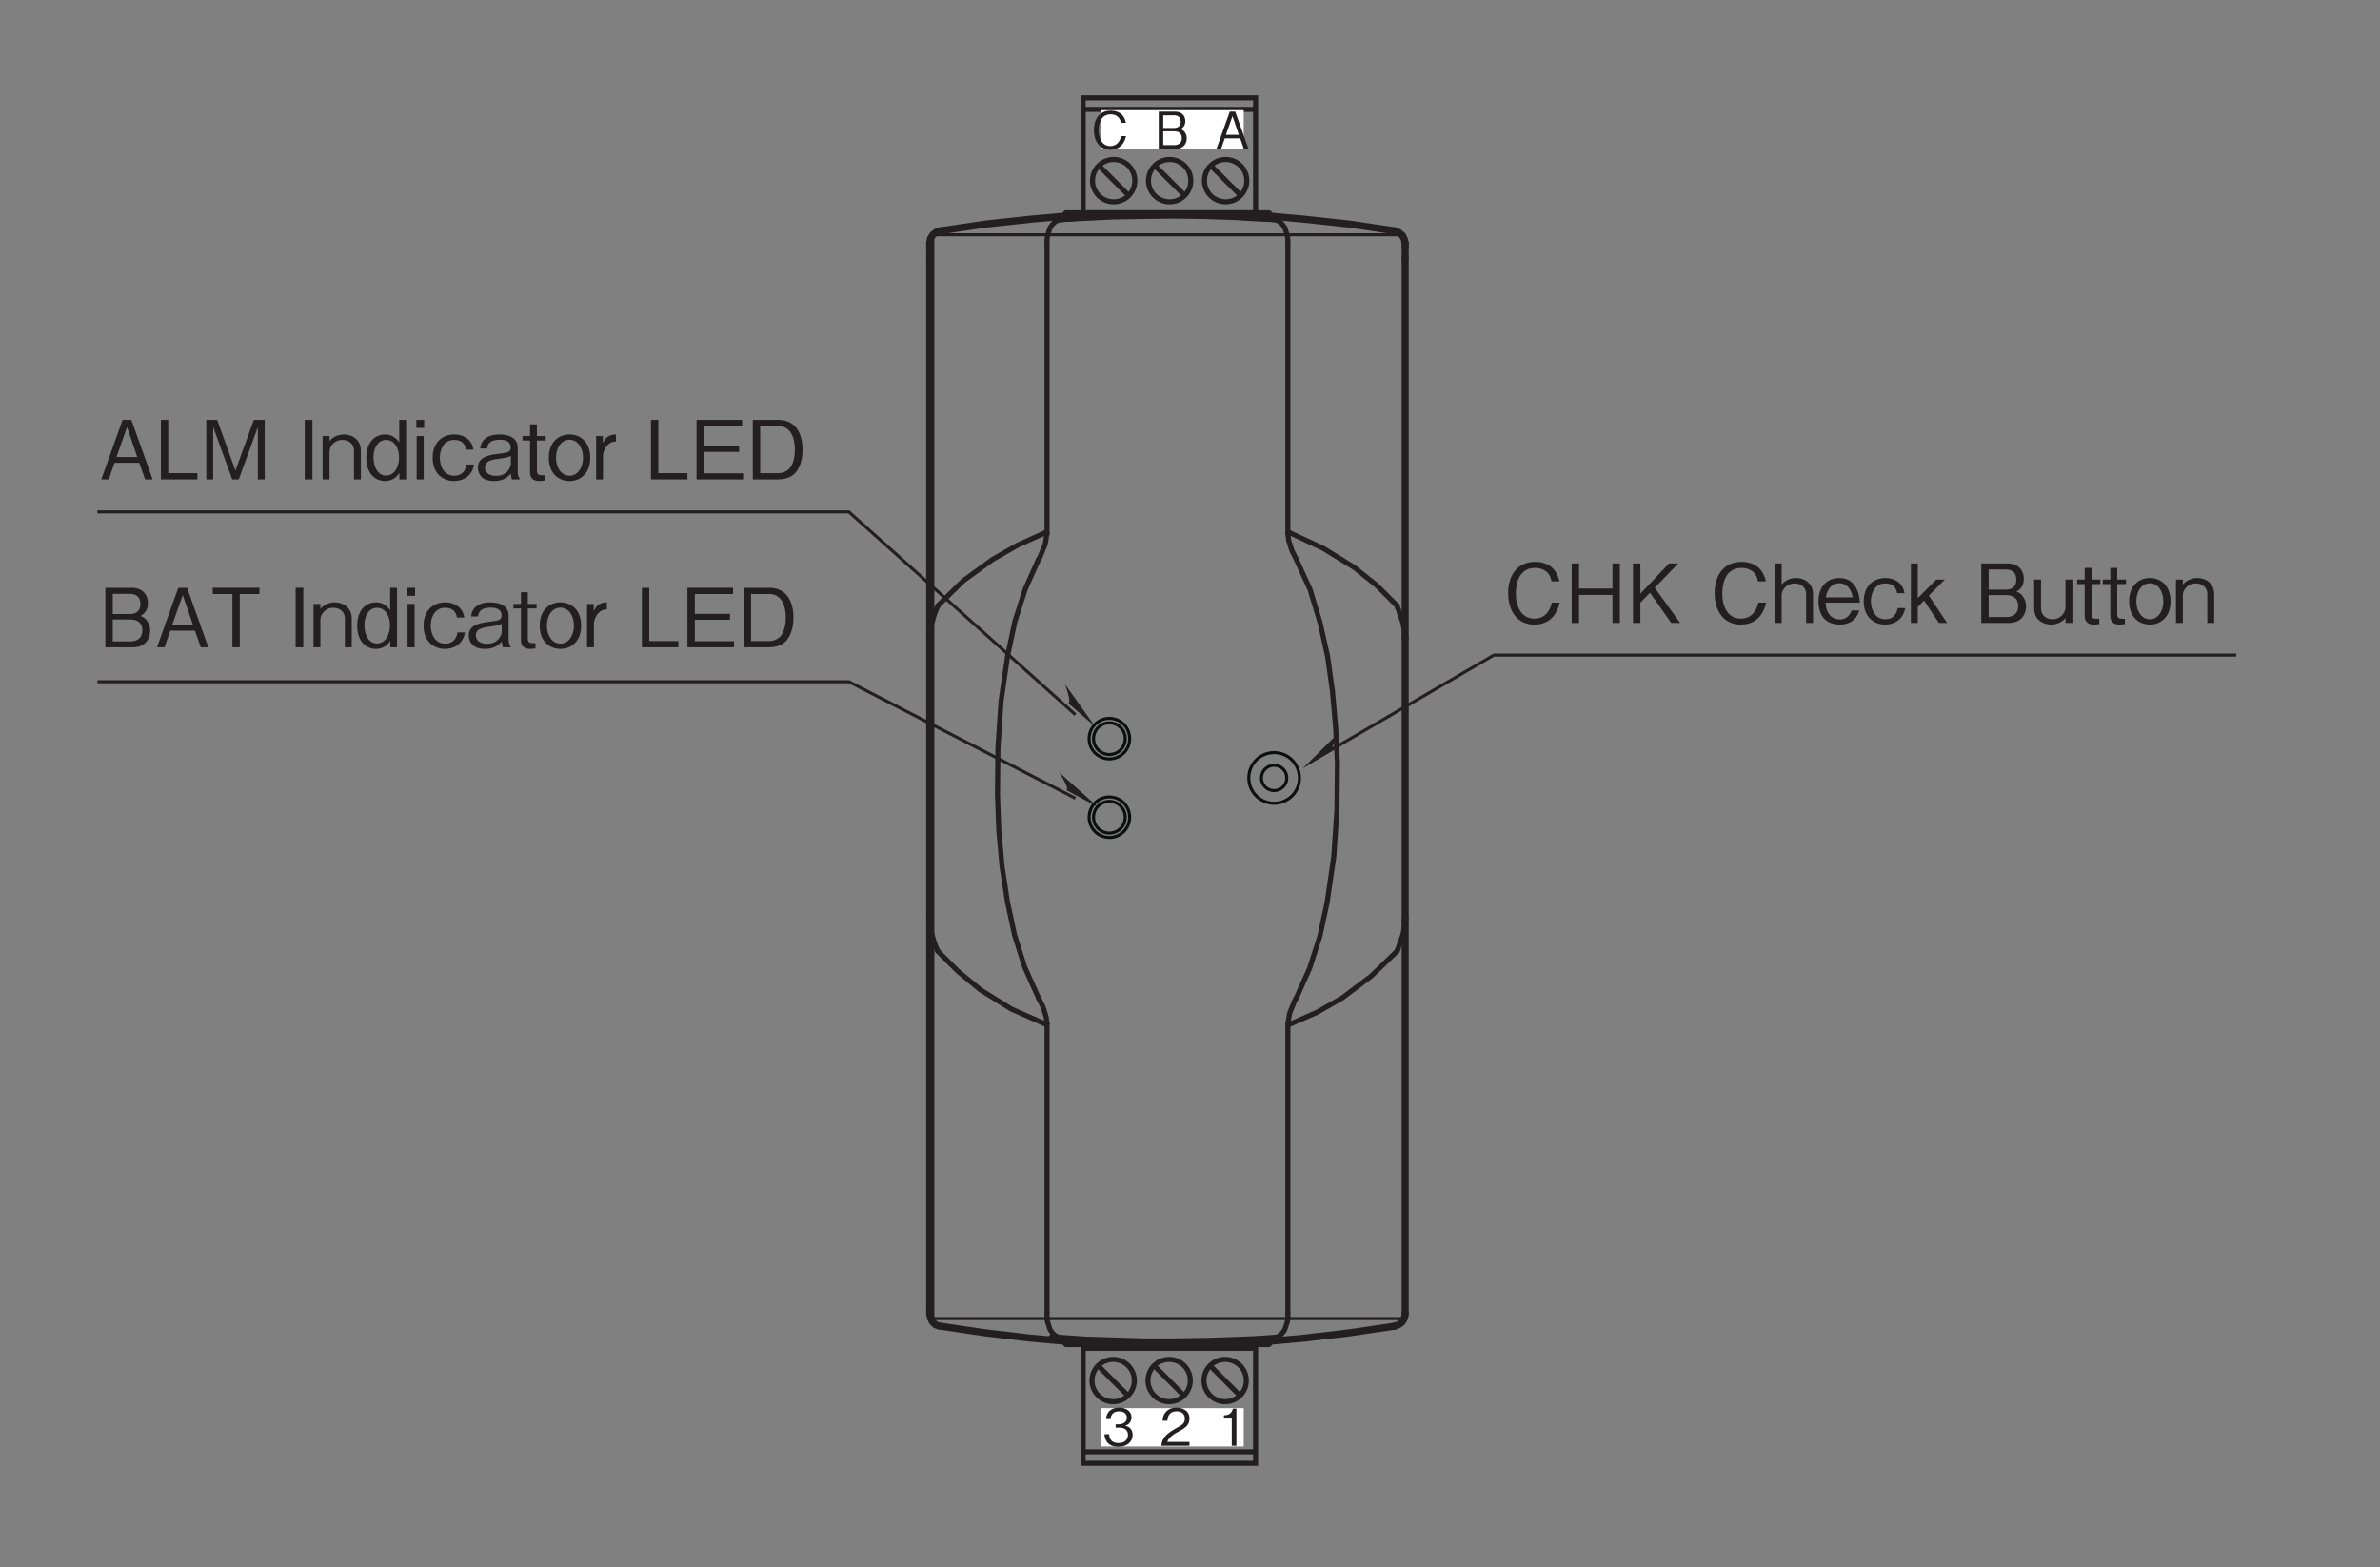 <?xml version="1.0" encoding="UTF-8"?>
<svg xmlns="http://www.w3.org/2000/svg" xmlns:xlink="http://www.w3.org/1999/xlink" width="232.44pt" height="153.05pt" viewBox="0 0 232.44 153.05" version="1.2">
<rect x="0" y="0" width="232.44" height="153.05" fill="#808080" stroke="none"/>
<defs>
<g>
<symbol overflow="visible" id="glyph0-0">
<path style="stroke:none;" d="M 0.797 0.953 L 7.156 0.953 L 7.156 -7 L 0.797 -7 Z M 3.984 -3.344 L 1.453 -6.594 L 6.5 -6.594 Z M 4.234 -3.016 L 6.766 -6.281 L 6.766 0.234 Z M 1.453 0.562 L 3.984 -2.703 L 6.5 0.562 Z M 1.188 -6.281 L 3.719 -3.016 L 1.188 0.234 Z M 1.188 -6.281 "/>
</symbol>
<symbol overflow="visible" id="glyph0-1">
<path style="stroke:none;" d="M 5.234 0 L 3.156 -5.812 L 2.297 -5.812 L 0.219 0 L 0.953 0 L 1.516 -1.625 L 3.922 -1.625 L 4.5 0 Z M 3.734 -2.188 L 1.703 -2.188 L 2.734 -5.109 Z M 3.734 -2.188 "/>
</symbol>
<symbol overflow="visible" id="glyph0-2">
<path style="stroke:none;" d="M 4.156 0 L 4.156 -0.609 L 1.312 -0.609 L 1.312 -5.812 L 0.594 -5.812 L 0.594 0 Z M 4.156 0 "/>
</symbol>
<symbol overflow="visible" id="glyph0-3">
<path style="stroke:none;" d="M 6.312 0 L 6.312 -5.812 L 5.25 -5.812 L 3.453 -0.859 L 1.672 -5.812 L 0.609 -5.812 L 0.609 0 L 1.281 0 L 1.281 -5.109 L 3.141 0 L 3.781 0 L 5.641 -5.109 L 5.641 0 Z M 6.312 0 "/>
</symbol>
<symbol overflow="visible" id="glyph0-4">
<path style="stroke:none;" d=""/>
</symbol>
<symbol overflow="visible" id="glyph0-5">
<path style="stroke:none;" d="M 1.406 0 L 1.406 -5.812 L 0.656 -5.812 L 0.656 0 Z M 1.406 0 "/>
</symbol>
<symbol overflow="visible" id="glyph0-6">
<path style="stroke:none;" d="M 4.078 0 L 4.078 -2.812 C 4.078 -3.922 3.188 -4.391 2.438 -4.391 C 1.891 -4.391 1.359 -4.172 1.016 -3.75 L 1.016 -4.234 L 0.344 -4.234 L 0.344 0 L 1.016 0 L 1.016 -2.719 C 1.016 -3.156 1.422 -3.859 2.297 -3.859 C 2.812 -3.859 3.406 -3.547 3.406 -2.812 L 3.406 0 Z M 4.078 0 "/>
</symbol>
<symbol overflow="visible" id="glyph0-7">
<path style="stroke:none;" d="M 4.078 0 L 4.078 -5.812 L 3.406 -5.812 L 3.406 -3.609 C 2.906 -4.391 2.188 -4.391 2.016 -4.391 C 1.047 -4.391 0.188 -3.656 0.188 -2.109 C 0.188 -0.578 1.047 0.156 2.031 0.156 C 2.516 0.156 3.078 -0.062 3.422 -0.641 L 3.422 0 Z M 3.391 -2.141 C 3.391 -1.406 3.047 -0.375 2.125 -0.375 C 1.234 -0.375 0.891 -1.344 0.891 -2.172 C 0.891 -3.141 1.375 -3.859 2.125 -3.859 C 2.969 -3.859 3.391 -3 3.391 -2.141 Z M 3.391 -2.141 "/>
</symbol>
<symbol overflow="visible" id="glyph0-8">
<path style="stroke:none;" d="M 1.422 -5.031 L 1.422 -5.812 L 0.656 -5.812 L 0.656 -5.031 Z M 1.375 0 L 1.375 -4.234 L 0.688 -4.234 L 0.688 0 Z M 1.375 0 "/>
</symbol>
<symbol overflow="visible" id="glyph0-9">
<path style="stroke:none;" d="M 4.234 -1.453 L 3.5 -1.453 C 3.469 -1.234 3.297 -0.359 2.312 -0.359 C 1.203 -0.359 0.891 -1.438 0.891 -2.125 C 0.891 -2.734 1.156 -3.859 2.297 -3.859 C 3.281 -3.859 3.406 -3.141 3.453 -2.906 L 4.172 -2.906 C 4.125 -3.125 4.078 -3.422 3.828 -3.734 C 3.375 -4.297 2.672 -4.391 2.312 -4.391 C 1.125 -4.391 0.188 -3.594 0.188 -2.109 C 0.188 -0.641 1.125 0.156 2.281 0.156 C 2.984 0.156 4.016 -0.172 4.234 -1.453 Z M 4.234 -1.453 "/>
</symbol>
<symbol overflow="visible" id="glyph0-10">
<path style="stroke:none;" d="M 4.266 0 L 4.266 -0.094 C 4.125 -0.234 4.078 -0.547 4.078 -0.734 L 4.078 -3.094 C 4.078 -4.156 3.047 -4.391 2.297 -4.391 C 2.016 -4.391 1.438 -4.359 1 -4.062 C 0.531 -3.734 0.469 -3.344 0.406 -3.016 L 1.094 -3.016 C 1.125 -3.297 1.203 -3.875 2.344 -3.875 C 2.531 -3.875 3.391 -3.875 3.391 -3.125 C 3.391 -2.641 3.109 -2.609 2.078 -2.484 C 1.047 -2.359 0.188 -2.094 0.188 -1.156 C 0.188 -0.984 0.219 -0.688 0.422 -0.391 C 0.688 -0.031 1.094 0.156 1.812 0.156 C 2.734 0.156 3.172 -0.312 3.406 -0.562 C 3.422 -0.281 3.438 -0.203 3.516 0 Z M 3.406 -1.453 C 3.406 -1.375 3.188 -0.344 1.953 -0.344 C 1.234 -0.344 0.875 -0.719 0.875 -1.156 C 0.875 -1.75 1.406 -1.906 2.109 -2 C 3.062 -2.141 3.172 -2.156 3.406 -2.297 Z M 3.406 -1.453 "/>
</symbol>
<symbol overflow="visible" id="glyph0-11">
<path style="stroke:none;" d="M 2.391 -3.797 L 2.391 -4.234 L 1.531 -4.234 L 1.531 -5.375 L 0.859 -5.375 L 0.859 -4.234 L 0.125 -4.234 L 0.125 -3.797 L 0.859 -3.797 L 0.859 -0.688 C 0.859 -0.031 1.297 0.156 1.734 0.156 C 1.875 0.156 1.984 0.141 2.281 0.109 L 2.281 -0.406 L 2.094 -0.406 C 1.797 -0.406 1.531 -0.406 1.531 -0.859 L 1.531 -3.797 Z M 2.391 -3.797 "/>
</symbol>
<symbol overflow="visible" id="glyph0-12">
<path style="stroke:none;" d="M 4.234 -2.109 C 4.234 -3.688 3.234 -4.391 2.219 -4.391 C 1.188 -4.391 0.188 -3.688 0.188 -2.109 C 0.188 -0.547 1.188 0.156 2.219 0.156 C 3.234 0.156 4.234 -0.547 4.234 -2.109 Z M 3.531 -2.109 C 3.531 -1.141 3 -0.359 2.219 -0.359 C 1.422 -0.359 0.891 -1.141 0.891 -2.109 C 0.891 -3.078 1.406 -3.875 2.219 -3.875 C 3.016 -3.875 3.531 -3.078 3.531 -2.109 Z M 3.531 -2.109 "/>
</symbol>
<symbol overflow="visible" id="glyph0-13">
<path style="stroke:none;" d="M 2.328 -3.703 L 2.328 -4.391 C 1.453 -4.391 1.188 -3.844 1.047 -3.547 L 1.047 -4.234 L 0.391 -4.234 L 0.391 0 L 1.062 0 L 1.062 -2.312 C 1.062 -2.641 1.25 -3.078 1.453 -3.297 C 1.688 -3.562 1.953 -3.703 2.328 -3.703 Z M 2.328 -3.703 "/>
</symbol>
<symbol overflow="visible" id="glyph0-14">
<path style="stroke:none;" d="M 5.172 0 L 5.172 -0.594 L 1.344 -0.594 L 1.344 -2.688 L 4.781 -2.688 L 4.781 -3.266 L 1.344 -3.266 L 1.344 -5.203 L 5.078 -5.203 L 5.078 -5.812 L 0.625 -5.812 L 0.625 0 Z M 5.172 0 "/>
</symbol>
<symbol overflow="visible" id="glyph0-15">
<path style="stroke:none;" d="M 5.531 -2.891 C 5.531 -4.609 4.766 -5.812 3.172 -5.812 L 0.672 -5.812 L 0.672 0 L 3.172 0 C 3.609 0 4.266 -0.125 4.672 -0.484 C 5.188 -0.938 5.531 -1.797 5.531 -2.891 Z M 4.781 -2.906 C 4.781 -2.094 4.578 -1.422 4.25 -1.062 C 4.062 -0.844 3.641 -0.609 3.156 -0.609 L 1.391 -0.609 L 1.391 -5.203 L 3.156 -5.203 C 4.5 -5.203 4.781 -3.844 4.781 -2.906 Z M 4.781 -2.906 "/>
</symbol>
<symbol overflow="visible" id="glyph0-16">
<path style="stroke:none;" d="M 5 -1.625 C 5 -1.922 4.922 -2.266 4.719 -2.547 C 4.5 -2.891 4.266 -2.984 4.062 -3.062 C 4.312 -3.219 4.781 -3.5 4.781 -4.312 C 4.781 -5.078 4.312 -5.812 3.172 -5.812 L 0.625 -5.812 L 0.625 0 L 3.328 0 C 4.516 0 5 -0.844 5 -1.625 Z M 4.047 -4.234 C 4.047 -3.594 3.672 -3.25 3.016 -3.25 L 1.344 -3.25 L 1.344 -5.219 L 3.016 -5.219 C 3.656 -5.219 4.047 -4.906 4.047 -4.234 Z M 4.234 -1.656 C 4.234 -0.891 3.703 -0.578 3.078 -0.578 L 1.344 -0.578 L 1.344 -2.719 L 3.078 -2.719 C 3.75 -2.719 4.234 -2.391 4.234 -1.656 Z M 4.234 -1.656 "/>
</symbol>
<symbol overflow="visible" id="glyph0-17">
<path style="stroke:none;" d="M 4.781 -5.203 L 4.781 -5.812 L 0.219 -5.812 L 0.219 -5.203 L 2.141 -5.203 L 2.141 0 L 2.859 0 L 2.859 -5.203 Z M 4.781 -5.203 "/>
</symbol>
<symbol overflow="visible" id="glyph0-18">
<path style="stroke:none;" d="M 5.531 -1.984 L 4.766 -1.984 C 4.703 -1.688 4.406 -0.422 3.062 -0.422 C 1.688 -0.422 1.234 -1.781 1.25 -2.891 C 1.25 -3.438 1.359 -5.375 3.125 -5.375 C 3.734 -5.375 4.562 -5.125 4.734 -4.062 L 5.5 -4.062 C 5.453 -4.281 5.375 -4.641 5.094 -5.047 C 4.547 -5.891 3.516 -5.969 3.141 -5.969 C 1.328 -5.969 0.5 -4.562 0.5 -2.922 C 0.5 -1.188 1.375 0.156 3.047 0.156 C 4.531 0.156 5.25 -0.781 5.531 -1.984 Z M 5.531 -1.984 "/>
</symbol>
<symbol overflow="visible" id="glyph0-19">
<path style="stroke:none;" d="M 5.375 0 L 5.375 -5.812 L 4.656 -5.812 L 4.656 -3.359 L 1.391 -3.359 L 1.391 -5.812 L 0.672 -5.812 L 0.672 0 L 1.391 0 L 1.391 -2.734 L 4.656 -2.734 L 4.656 0 Z M 5.375 0 "/>
</symbol>
<symbol overflow="visible" id="glyph0-20">
<path style="stroke:none;" d="M 5.234 0 L 2.75 -3.438 L 5.047 -5.812 L 4.141 -5.812 L 1.344 -2.859 L 1.344 -5.812 L 0.625 -5.812 L 0.625 0 L 1.344 0 L 1.344 -1.984 L 2.281 -2.953 L 4.359 0 Z M 5.234 0 "/>
</symbol>
<symbol overflow="visible" id="glyph0-21">
<path style="stroke:none;" d="M 4.078 0 L 4.078 -2.812 C 4.078 -3.922 3.188 -4.391 2.438 -4.391 C 1.891 -4.391 1.359 -4.172 1.016 -3.75 L 1.016 -5.812 L 0.344 -5.812 L 0.344 0 L 1.016 0 L 1.016 -2.719 C 1.016 -3.156 1.422 -3.859 2.297 -3.859 C 2.812 -3.859 3.406 -3.547 3.406 -2.812 L 3.406 0 Z M 4.078 0 "/>
</symbol>
<symbol overflow="visible" id="glyph0-22">
<path style="stroke:none;" d="M 4.234 -1.984 C 4.203 -2.312 4.172 -2.812 3.922 -3.312 C 3.672 -3.844 3.188 -4.391 2.219 -4.391 C 1.312 -4.391 0.188 -3.828 0.188 -2.094 C 0.188 -1.188 0.547 0.156 2.281 0.156 C 3.109 0.156 3.891 -0.203 4.172 -1.219 L 3.438 -1.219 C 3.328 -0.969 3.078 -0.344 2.266 -0.344 C 1.672 -0.344 0.922 -0.734 0.891 -1.984 Z M 3.531 -2.5 L 0.906 -2.5 C 1.047 -3.25 1.422 -3.875 2.219 -3.875 C 3.266 -3.875 3.484 -2.766 3.531 -2.5 Z M 3.531 -2.5 "/>
</symbol>
<symbol overflow="visible" id="glyph0-23">
<path style="stroke:none;" d="M 3.906 0 L 2.125 -2.672 L 3.688 -4.234 L 2.844 -4.234 L 1.047 -2.422 L 1.047 -5.812 L 0.375 -5.812 L 0.375 0 L 1.047 0 L 1.047 -1.562 L 1.656 -2.188 L 3.109 0 Z M 3.906 0 "/>
</symbol>
<symbol overflow="visible" id="glyph0-24">
<path style="stroke:none;" d="M 4.078 0 L 4.078 -4.234 L 3.406 -4.234 L 3.406 -1.516 C 3.406 -1.078 2.984 -0.359 2.125 -0.359 C 1.609 -0.359 1.016 -0.688 1.016 -1.422 L 1.016 -4.234 L 0.344 -4.234 L 0.344 -1.422 C 0.344 -0.297 1.234 0.156 1.984 0.156 C 2.531 0.156 3.062 -0.062 3.406 -0.484 L 3.406 0 Z M 4.078 0 "/>
</symbol>
<symbol overflow="visible" id="glyph1-0">
<path style="stroke:none;" d="M 0.5 0.594 L 4.469 0.594 L 4.469 -4.375 L 0.5 -4.375 Z M 2.484 -2.094 L 0.906 -4.125 L 4.062 -4.125 Z M 2.641 -1.891 L 4.219 -3.922 L 4.219 0.141 Z M 0.906 0.344 L 2.484 -1.688 L 4.062 0.344 Z M 0.75 -3.922 L 2.328 -1.891 L 0.75 0.141 Z M 0.75 -3.922 "/>
</symbol>
<symbol overflow="visible" id="glyph1-1">
<path style="stroke:none;" d="M 2.938 -1.062 C 2.938 -1.766 2.406 -1.906 2.203 -1.953 C 2.344 -2 2.828 -2.156 2.828 -2.781 C 2.828 -3.344 2.344 -3.719 1.625 -3.719 C 1.062 -3.719 0.406 -3.484 0.344 -2.609 L 0.781 -2.609 C 0.797 -2.75 0.812 -2.922 0.969 -3.109 C 1.125 -3.297 1.375 -3.359 1.609 -3.359 C 2.219 -3.359 2.375 -3 2.375 -2.734 C 2.375 -2.25 1.891 -2.094 1.609 -2.094 L 1.281 -2.094 L 1.281 -1.766 L 1.672 -1.766 C 2.047 -1.766 2.484 -1.594 2.484 -1.062 C 2.484 -0.625 2.188 -0.266 1.562 -0.266 C 0.703 -0.266 0.656 -0.922 0.641 -1.125 L 0.188 -1.125 C 0.203 -0.922 0.219 -0.672 0.422 -0.391 C 0.688 0 1.141 0.094 1.562 0.094 C 2.438 0.094 2.938 -0.422 2.938 -1.062 Z M 2.938 -1.062 "/>
</symbol>
<symbol overflow="visible" id="glyph1-2">
<path style="stroke:none;" d="M 2.875 0 L 2.875 -0.375 L 0.703 -0.375 C 0.797 -0.594 0.922 -0.922 1.844 -1.406 C 2.5 -1.75 2.875 -2.031 2.875 -2.672 C 2.875 -3.484 2.125 -3.719 1.609 -3.719 C 1.438 -3.719 0.922 -3.703 0.578 -3.312 C 0.281 -3 0.266 -2.641 0.25 -2.438 L 0.719 -2.438 C 0.734 -2.641 0.766 -3.359 1.625 -3.359 C 1.969 -3.359 2.422 -3.219 2.422 -2.641 C 2.422 -2.188 2.188 -2.047 1.641 -1.75 C 0.734 -1.234 0.203 -0.859 0.125 0 Z M 2.875 0 "/>
</symbol>
<symbol overflow="visible" id="glyph1-3">
<path style="stroke:none;" d="M 1.844 0 L 1.844 -3.625 L 1.5 -3.625 C 1.344 -3.016 0.953 -3 0.625 -2.969 L 0.625 -2.656 L 1.391 -2.656 L 1.391 0 Z M 1.844 0 "/>
</symbol>
<symbol overflow="visible" id="glyph1-4">
<path style="stroke:none;" d="M 3.453 -1.234 L 2.984 -1.234 C 2.938 -1.062 2.75 -0.266 1.906 -0.266 C 1.062 -0.266 0.781 -1.109 0.781 -1.812 C 0.781 -2.156 0.844 -3.359 1.953 -3.359 C 2.328 -3.359 2.844 -3.203 2.953 -2.531 L 3.438 -2.531 C 3.406 -2.672 3.359 -2.906 3.188 -3.156 C 2.844 -3.672 2.203 -3.719 1.953 -3.719 C 0.828 -3.719 0.312 -2.859 0.312 -1.828 C 0.312 -0.75 0.859 0.094 1.906 0.094 C 2.828 0.094 3.281 -0.484 3.453 -1.234 Z M 3.453 -1.234 "/>
</symbol>
<symbol overflow="visible" id="glyph1-5">
<path style="stroke:none;" d="M 3.125 -1.016 C 3.125 -1.203 3.078 -1.406 2.953 -1.594 C 2.812 -1.797 2.672 -1.859 2.531 -1.922 C 2.688 -2.016 2.984 -2.188 2.984 -2.703 C 2.984 -3.172 2.688 -3.625 1.984 -3.625 L 0.391 -3.625 L 0.391 0 L 2.078 0 C 2.828 0 3.125 -0.531 3.125 -1.016 Z M 2.531 -2.641 C 2.531 -2.25 2.297 -2.031 1.891 -2.031 L 0.828 -2.031 L 0.828 -3.266 L 1.891 -3.266 C 2.281 -3.266 2.531 -3.062 2.531 -2.641 Z M 2.641 -1.031 C 2.641 -0.562 2.312 -0.359 1.922 -0.359 L 0.828 -0.359 L 0.828 -1.703 L 1.922 -1.703 C 2.344 -1.703 2.641 -1.5 2.641 -1.031 Z M 2.641 -1.031 "/>
</symbol>
<symbol overflow="visible" id="glyph1-6">
<path style="stroke:none;" d="M 3.266 0 L 1.969 -3.625 L 1.438 -3.625 L 0.141 0 L 0.594 0 L 0.953 -1.016 L 2.453 -1.016 L 2.812 0 Z M 2.328 -1.359 L 1.062 -1.359 L 1.703 -3.188 Z M 2.328 -1.359 "/>
</symbol>
</g>
</defs>
<g id="surface1">
<g style="fill:rgb(13.73%,12.16%,12.549%);fill-opacity:1;">
  <use xlink:href="#glyph0-1" x="9.674" y="46.822"/>
  <use xlink:href="#glyph0-2" x="15.121" y="46.822"/>
  <use xlink:href="#glyph0-3" x="19.541" y="46.822"/>
  <use xlink:href="#glyph0-4" x="26.458" y="46.822"/>
  <use xlink:href="#glyph0-5" x="29.106" y="46.822"/>
  <use xlink:href="#glyph0-6" x="31.165" y="46.822"/>
  <use xlink:href="#glyph0-7" x="35.585" y="46.822"/>
  <use xlink:href="#glyph0-8" x="40.006" y="46.822"/>
  <use xlink:href="#glyph0-9" x="42.065" y="46.822"/>
  <use xlink:href="#glyph0-10" x="46.486" y="46.822"/>
  <use xlink:href="#glyph0-11" x="50.906" y="46.822"/>
  <use xlink:href="#glyph0-12" x="53.411" y="46.822"/>
  <use xlink:href="#glyph0-13" x="57.831" y="46.822"/>
  <use xlink:href="#glyph0-4" x="60.336" y="46.822"/>
  <use xlink:href="#glyph0-2" x="62.983" y="46.822"/>
  <use xlink:href="#glyph0-14" x="67.404" y="46.822"/>
  <use xlink:href="#glyph0-15" x="72.85" y="46.822"/>
</g>
<g style="fill:rgb(13.73%,12.16%,12.549%);fill-opacity:1;">
  <use xlink:href="#glyph0-16" x="9.668" y="63.219"/>
  <use xlink:href="#glyph0-1" x="15.114" y="63.219"/>
  <use xlink:href="#glyph0-17" x="20.56" y="63.219"/>
  <use xlink:href="#glyph0-4" x="25.569" y="63.219"/>
  <use xlink:href="#glyph0-5" x="28.217" y="63.219"/>
  <use xlink:href="#glyph0-6" x="30.276" y="63.219"/>
  <use xlink:href="#glyph0-7" x="34.697" y="63.219"/>
  <use xlink:href="#glyph0-8" x="39.117" y="63.219"/>
  <use xlink:href="#glyph0-9" x="41.177" y="63.219"/>
  <use xlink:href="#glyph0-10" x="45.597" y="63.219"/>
  <use xlink:href="#glyph0-11" x="50.018" y="63.219"/>
  <use xlink:href="#glyph0-12" x="52.522" y="63.219"/>
  <use xlink:href="#glyph0-13" x="56.943" y="63.219"/>
  <use xlink:href="#glyph0-4" x="59.447" y="63.219"/>
  <use xlink:href="#glyph0-2" x="62.095" y="63.219"/>
  <use xlink:href="#glyph0-14" x="66.515" y="63.219"/>
  <use xlink:href="#glyph0-15" x="71.961" y="63.219"/>
</g>
<g style="fill:rgb(13.73%,12.16%,12.549%);fill-opacity:1;">
  <use xlink:href="#glyph0-18" x="146.792" y="60.84"/>
  <use xlink:href="#glyph0-19" x="152.826" y="60.84"/>
  <use xlink:href="#glyph0-20" x="158.861" y="60.84"/>
  <use xlink:href="#glyph0-4" x="164.307" y="60.84"/>
  <use xlink:href="#glyph0-18" x="166.955" y="60.84"/>
  <use xlink:href="#glyph0-21" x="172.989" y="60.84"/>
  <use xlink:href="#glyph0-22" x="177.41" y="60.84"/>
  <use xlink:href="#glyph0-9" x="181.83" y="60.84"/>
  <use xlink:href="#glyph0-23" x="186.251" y="60.84"/>
  <use xlink:href="#glyph0-4" x="190.226" y="60.84"/>
  <use xlink:href="#glyph0-16" x="192.874" y="60.84"/>
  <use xlink:href="#glyph0-24" x="198.32" y="60.84"/>
  <use xlink:href="#glyph0-11" x="202.741" y="60.84"/>
  <use xlink:href="#glyph0-11" x="205.245" y="60.84"/>
  <use xlink:href="#glyph0-12" x="207.75" y="60.84"/>
  <use xlink:href="#glyph0-6" x="212.17" y="60.84"/>
</g>
<path style=" stroke:none;fill-rule:nonzero;fill:rgb(13.73%,12.16%,12.549%);fill-opacity:1;" d="M 130.172 73.277 C 130.02 73.004 130.285 72.492 130.809 71.5 L 127.219 75.055 L 130.172 73.277 "/>
<path style="fill:none;stroke-width:3;stroke-linecap:butt;stroke-linejoin:miter;stroke:rgb(13.73%,12.16%,12.549%);stroke-opacity:1;stroke-miterlimit:4;" d="M 1292.846 787.44 L 1469.208 890.143 L 2201.695 890.143 " transform="matrix(0.099,0,0,-0.099,0.439,152.106)"/>
<path style=" stroke:none;fill-rule:nonzero;fill:rgb(13.73%,12.16%,12.549%);fill-opacity:1;" d="M 104.352 68.703 C 104.551 68.461 104.375 67.91 104.031 66.844 L 106.957 70.965 L 104.352 68.703 "/>
<path style="fill:none;stroke-width:3;stroke-linecap:butt;stroke-linejoin:miter;stroke:rgb(13.73%,12.16%,12.549%);stroke-opacity:1;stroke-miterlimit:4;" d="M 1056.427 831.422 L 833.018 1031.406 L 91.647 1031.406 " transform="matrix(0.099,0,0,-0.099,0.439,152.106)"/>
<path style=" stroke:none;fill-rule:nonzero;fill:rgb(13.73%,12.16%,12.549%);fill-opacity:1;" d="M 104.18 77.188 C 104.32 76.906 104.027 76.406 103.457 75.445 L 107.227 78.812 L 104.18 77.188 "/>
<path style="fill:none;stroke-width:3;stroke-linecap:butt;stroke-linejoin:miter;stroke:rgb(13.73%,12.16%,12.549%);stroke-opacity:1;stroke-miterlimit:4;" d="M 1056.427 748.921 L 833.018 863.888 L 91.647 863.888 " transform="matrix(0.099,0,0,-0.099,0.439,152.106)"/>
<path style="fill:none;stroke-width:3;stroke-linecap:round;stroke-linejoin:round;stroke:rgb(5.446%,5.89%,5.568%);stroke-opacity:1;stroke-miterlimit:10;" d="M 1105.598 730.251 C 1105.598 738.898 1098.601 745.894 1089.954 745.894 C 1081.346 745.894 1074.35 738.898 1074.35 730.251 C 1074.35 721.604 1081.346 714.608 1089.954 714.608 C 1098.601 714.608 1105.598 721.604 1105.598 730.251 Z M 1105.598 730.251 " transform="matrix(0.099,0,0,-0.099,0.439,152.106)"/>
<path style="fill:none;stroke-width:3;stroke-linecap:round;stroke-linejoin:round;stroke:rgb(5.446%,5.89%,5.568%);stroke-opacity:1;stroke-miterlimit:10;" d="M 1105.598 807.76 C 1105.598 816.368 1098.601 823.364 1089.954 823.364 C 1081.346 823.364 1074.35 816.368 1074.35 807.76 C 1074.35 799.113 1081.346 792.117 1089.954 792.117 C 1098.601 792.117 1105.598 799.113 1105.598 807.76 Z M 1105.598 807.76 " transform="matrix(0.099,0,0,-0.099,0.439,152.106)"/>
<path style="fill:none;stroke-width:3;stroke-linecap:round;stroke-linejoin:round;stroke:rgb(5.446%,5.89%,5.568%);stroke-opacity:1;stroke-miterlimit:10;" d="M 1089.954 827.767 C 1087.399 827.767 1084.884 827.295 1082.526 826.312 C 1081.346 825.841 1080.207 825.251 1079.145 824.583 C 1078.084 823.875 1077.062 823.089 1076.119 822.185 C 1075.215 821.321 1074.35 820.338 1073.603 819.277 C 1072.857 818.215 1072.228 817.036 1071.677 815.818 C 1071.127 814.599 1070.734 813.342 1070.459 812.045 C 1070.145 810.747 1069.987 809.372 1069.987 808.035 C 1069.948 805.363 1070.459 802.651 1071.442 800.214 C 1071.953 798.995 1072.581 797.816 1073.289 796.716 C 1074.036 795.615 1074.822 794.632 1075.765 793.689 C 1077.573 791.842 1079.735 790.387 1082.054 789.405 C 1083.233 788.894 1084.452 788.501 1085.67 788.226 C 1086.928 787.951 1088.186 787.793 1089.483 787.754 C 1090.78 787.715 1092.037 787.833 1093.295 788.029 C 1094.553 788.265 1095.811 788.579 1097.029 789.051 C 1098.248 789.523 1099.427 790.073 1100.527 790.781 C 1101.628 791.449 1102.689 792.274 1103.672 793.178 C 1105.598 794.986 1107.17 797.187 1108.27 799.624 C 1108.781 800.843 1109.214 802.14 1109.528 803.476 C 1109.803 804.773 1109.96 806.109 1109.96 807.446 C 1110 808.822 1109.882 810.158 1109.646 811.494 C 1109.371 812.791 1108.978 814.088 1108.467 815.346 C 1107.956 816.604 1107.327 817.783 1106.62 818.884 C 1105.873 819.984 1105.008 821.045 1104.065 821.949 C 1102.178 823.797 1099.938 825.29 1097.54 826.273 C 1095.142 827.256 1092.548 827.767 1089.954 827.767 Z M 1089.954 827.767 " transform="matrix(0.099,0,0,-0.099,0.439,152.106)"/>
<path style="fill:none;stroke-width:3;stroke-linecap:round;stroke-linejoin:round;stroke:rgb(5.446%,5.89%,5.568%);stroke-opacity:1;stroke-miterlimit:10;" d="M 1089.954 750.257 C 1087.399 750.257 1084.884 749.785 1082.526 748.803 C 1081.346 748.331 1080.207 747.742 1079.145 747.073 C 1078.084 746.405 1077.062 745.58 1076.119 744.676 C 1075.215 743.811 1074.35 742.828 1073.603 741.767 C 1072.857 740.706 1072.228 739.527 1071.677 738.308 C 1071.127 737.129 1070.734 735.872 1070.459 734.535 C 1070.145 733.238 1069.987 731.902 1069.987 730.565 C 1069.948 727.853 1070.459 725.141 1071.442 722.704 C 1071.953 721.486 1072.581 720.307 1073.289 719.206 C 1074.036 718.106 1074.822 717.123 1075.765 716.18 C 1077.573 714.332 1079.735 712.878 1082.054 711.895 C 1083.233 711.385 1084.452 710.991 1085.67 710.716 C 1086.928 710.441 1088.186 710.284 1089.483 710.245 C 1090.78 710.245 1092.037 710.323 1093.295 710.52 C 1094.553 710.756 1095.811 711.07 1097.029 711.542 C 1098.248 712.013 1099.427 712.564 1100.527 713.271 C 1101.628 713.939 1102.689 714.765 1103.672 715.669 C 1105.598 717.477 1107.17 719.678 1108.27 722.115 C 1108.781 723.373 1109.214 724.67 1109.528 725.967 C 1109.803 727.264 1109.96 728.6 1109.96 729.976 C 1110 731.312 1109.882 732.649 1109.646 733.985 C 1109.371 735.282 1108.978 736.579 1108.467 737.837 C 1107.956 739.095 1107.327 740.274 1106.62 741.374 C 1105.873 742.475 1105.008 743.536 1104.065 744.44 C 1102.178 746.327 1099.938 747.781 1097.54 748.764 C 1095.142 749.746 1092.548 750.257 1089.954 750.257 Z M 1089.954 750.257 " transform="matrix(0.099,0,0,-0.099,0.439,152.106)"/>
<path style="fill:none;stroke-width:3;stroke-linecap:round;stroke-linejoin:round;stroke:rgb(5.446%,5.89%,5.568%);stroke-opacity:1;stroke-miterlimit:10;" d="M 1252.48 794.004 C 1249.414 794.004 1246.349 793.453 1243.322 792.274 C 1240.335 791.095 1237.584 789.366 1235.147 787.007 C 1233.928 785.828 1232.828 784.531 1231.845 783.116 C 1230.902 781.74 1230.037 780.168 1229.369 778.557 C 1228.701 776.945 1228.229 775.255 1227.875 773.526 C 1227.561 771.796 1227.443 769.988 1227.482 768.219 C 1227.561 766.451 1227.797 764.682 1228.229 762.992 C 1228.661 761.263 1229.251 759.612 1229.998 758.04 C 1231.531 754.895 1233.693 752.183 1236.247 749.982 C 1237.544 748.881 1238.881 747.977 1240.296 747.152 C 1241.711 746.366 1243.244 745.737 1244.737 745.226 C 1247.764 744.243 1250.869 743.85 1253.935 744.047 C 1256.961 744.204 1259.948 744.951 1262.7 746.209 C 1265.451 747.427 1268.045 749.196 1270.246 751.397 C 1271.347 752.498 1272.369 753.716 1273.273 755.092 C 1274.177 756.467 1274.963 757.922 1275.592 759.494 C 1276.22 761.066 1276.731 762.756 1277.085 764.486 C 1277.4 766.215 1277.518 767.984 1277.478 769.752 C 1277.439 771.56 1277.164 773.29 1276.731 774.98 C 1276.338 776.67 1275.749 778.321 1275.002 779.854 C 1274.295 781.347 1273.391 782.762 1272.447 784.059 C 1271.465 785.356 1270.364 786.536 1269.224 787.597 C 1266.866 789.68 1264.232 791.292 1261.403 792.353 C 1258.533 793.453 1255.585 794.004 1252.48 794.004 Z M 1252.48 794.004 " transform="matrix(0.099,0,0,-0.099,0.439,152.106)"/>
<path style="fill:none;stroke-width:3;stroke-linecap:round;stroke-linejoin:round;stroke:rgb(5.446%,5.89%,5.568%);stroke-opacity:1;stroke-miterlimit:10;" d="M 1264.979 769.006 C 1264.979 775.923 1259.398 781.505 1252.48 781.505 C 1245.563 781.505 1239.981 775.923 1239.981 769.006 C 1239.981 762.088 1245.563 756.507 1252.48 756.507 C 1259.398 756.507 1264.979 762.088 1264.979 769.006 Z M 1264.979 769.006 " transform="matrix(0.099,0,0,-0.099,0.439,152.106)"/>
<path style="fill:none;stroke-width:5;stroke-linecap:round;stroke-linejoin:round;stroke:rgb(13.73%,12.16%,12.549%);stroke-opacity:1;stroke-miterlimit:10;" d="M 1253.266 217.164 L 1233.024 215.828 L 1211.485 214.963 L 1182.871 214.059 L 1153.392 213.626 L 1123.481 213.626 L 1094.435 214.53 L 1066.725 215.395 L 1041.216 217.164 " transform="matrix(0.099,0,0,-0.099,0.439,152.106)"/>
<path style="fill:none;stroke-width:5;stroke-linecap:round;stroke-linejoin:round;stroke:rgb(13.73%,12.16%,12.549%);stroke-opacity:1;stroke-miterlimit:10;" d="M 1041.216 217.164 L 1038.583 217.596 L 1035.91 219.365 L 1033.709 221.566 L 1031.547 224.632 L 1028.874 232.571 L 1028.442 237.406 L 1028.442 241.808 " transform="matrix(0.099,0,0,-0.099,0.439,152.106)"/>
<path style="fill:none;stroke-width:5;stroke-linecap:round;stroke-linejoin:round;stroke:rgb(13.73%,12.16%,12.549%);stroke-opacity:1;stroke-miterlimit:10;" d="M 1253.266 217.164 L 1255.939 217.596 L 1258.573 219.365 L 1260.774 221.566 L 1262.975 224.632 L 1264.272 228.602 L 1265.608 232.571 L 1266.04 237.406 L 1266.04 241.808 " transform="matrix(0.099,0,0,-0.099,0.439,152.106)"/>
<path style="fill:none;stroke-width:5;stroke-linecap:round;stroke-linejoin:round;stroke:rgb(13.73%,12.16%,12.549%);stroke-opacity:1;stroke-miterlimit:10;" d="M 1020.07 552.003 L 1024.472 543.199 L 1027.577 533.53 L 1028.442 526.455 " transform="matrix(0.099,0,0,-0.099,0.439,152.106)"/>
<path style="fill:none;stroke-width:5;stroke-linecap:round;stroke-linejoin:round;stroke:rgb(13.73%,12.16%,12.549%);stroke-opacity:1;stroke-miterlimit:10;" d="M 1020.07 984.515 L 1006.903 955.036 L 996.762 923.356 L 989.727 890.34 L 983.123 845.021 L 980.058 798.838 L 979.586 752.183 L 980.922 717.005 L 984.027 682.22 L 989.294 647.475 L 996.33 614.458 L 1006.431 582.346 L 1020.07 552.003 " transform="matrix(0.099,0,0,-0.099,0.439,152.106)"/>
<path style="fill:none;stroke-width:5;stroke-linecap:round;stroke-linejoin:round;stroke:rgb(13.73%,12.16%,12.549%);stroke-opacity:1;stroke-miterlimit:10;" d="M 1028.442 1010.495 L 1026.673 999.451 L 1021.406 986.716 L 1020.07 984.515 " transform="matrix(0.099,0,0,-0.099,0.439,152.106)"/>
<path style="fill:none;stroke-width:5;stroke-linecap:round;stroke-linejoin:round;stroke:rgb(13.73%,12.16%,12.549%);stroke-opacity:1;stroke-miterlimit:10;" d="M 1028.442 1294.71 L 1028.442 1010.495 " transform="matrix(0.099,0,0,-0.099,0.439,152.106)"/>
<path style="fill:none;stroke-width:5;stroke-linecap:round;stroke-linejoin:round;stroke:rgb(13.73%,12.16%,12.549%);stroke-opacity:1;stroke-miterlimit:10;" d="M 1266.04 1010.495 L 1266.04 1294.71 " transform="matrix(0.099,0,0,-0.099,0.439,152.106)"/>
<path style="fill:none;stroke-width:5;stroke-linecap:round;stroke-linejoin:round;stroke:rgb(13.73%,12.16%,12.549%);stroke-opacity:1;stroke-miterlimit:10;" d="M 1274.412 984.515 L 1270.01 993.319 L 1266.945 1002.988 L 1266.04 1010.495 " transform="matrix(0.099,0,0,-0.099,0.439,152.106)"/>
<path style="fill:none;stroke-width:5;stroke-linecap:round;stroke-linejoin:round;stroke:rgb(13.73%,12.16%,12.549%);stroke-opacity:1;stroke-miterlimit:10;" d="M 1274.412 552.003 L 1287.619 581.482 L 1297.72 613.161 L 1304.756 646.138 L 1311.359 691.457 L 1314.464 737.68 L 1314.897 784.295 L 1313.128 819.512 L 1310.023 854.73 L 1305.228 889.043 L 1297.72 922.491 L 1288.051 954.604 L 1274.412 984.515 " transform="matrix(0.099,0,0,-0.099,0.439,152.106)"/>
<path style="fill:none;stroke-width:5;stroke-linecap:round;stroke-linejoin:round;stroke:rgb(13.73%,12.16%,12.549%);stroke-opacity:1;stroke-miterlimit:10;" d="M 1266.04 526.455 L 1267.809 537.028 L 1273.076 549.802 L 1274.412 552.003 " transform="matrix(0.099,0,0,-0.099,0.439,152.106)"/>
<path style="fill:none;stroke-width:5;stroke-linecap:round;stroke-linejoin:round;stroke:rgb(13.73%,12.16%,12.549%);stroke-opacity:1;stroke-miterlimit:10;" d="M 1266.04 241.808 L 1266.04 526.455 " transform="matrix(0.099,0,0,-0.099,0.439,152.106)"/>
<path style="fill:none;stroke-width:5;stroke-linecap:round;stroke-linejoin:round;stroke:rgb(13.73%,12.16%,12.549%);stroke-opacity:1;stroke-miterlimit:10;" d="M 1028.442 526.455 L 1028.442 241.808 " transform="matrix(0.099,0,0,-0.099,0.439,152.106)"/>
<path style="fill:none;stroke-width:5;stroke-linecap:round;stroke-linejoin:round;stroke:rgb(13.73%,12.16%,12.549%);stroke-opacity:1;stroke-miterlimit:10;" d="M 1028.442 1294.71 L 1028.442 1299.544 L 1028.874 1303.946 L 1031.547 1311.886 L 1033.709 1314.952 L 1035.91 1317.153 L 1038.583 1318.921 L 1041.216 1319.786 " transform="matrix(0.099,0,0,-0.099,0.439,152.106)"/>
<path style="fill:none;stroke-width:5;stroke-linecap:round;stroke-linejoin:round;stroke:rgb(13.73%,12.16%,12.549%);stroke-opacity:1;stroke-miterlimit:10;" d="M 1041.216 1319.786 L 1066.725 1321.122 L 1094.435 1322.42 L 1123.481 1322.891 L 1153.392 1323.324 L 1182.871 1322.891 L 1211.485 1321.987 L 1233.024 1320.69 L 1253.266 1319.786 " transform="matrix(0.099,0,0,-0.099,0.439,152.106)"/>
<path style="fill:none;stroke-width:5;stroke-linecap:round;stroke-linejoin:round;stroke:rgb(13.73%,12.16%,12.549%);stroke-opacity:1;stroke-miterlimit:10;" d="M 1266.04 1294.71 L 1266.04 1299.544 L 1265.608 1303.946 L 1264.272 1307.916 L 1262.975 1311.886 L 1260.774 1314.952 L 1258.573 1317.153 L 1255.939 1318.921 L 1253.266 1319.786 " transform="matrix(0.099,0,0,-0.099,0.439,152.106)"/>
<path style="fill:none;stroke-width:5;stroke-linecap:round;stroke-linejoin:round;stroke:rgb(13.73%,12.16%,12.549%);stroke-opacity:1;stroke-miterlimit:10;" d="M 1373.854 598.186 L 1348.345 573.581 L 1319.731 552.003 L 1295.087 537.932 L 1266.551 525.393 " transform="matrix(0.099,0,0,-0.099,0.439,152.106)"/>
<path style="fill:none;stroke-width:5;stroke-linecap:round;stroke-linejoin:round;stroke:rgb(13.73%,12.16%,12.549%);stroke-opacity:1;stroke-miterlimit:10;" d="M 920.628 938.764 L 945.744 963.408 L 974.751 984.515 L 999.396 998.586 L 1025.809 1010.495 " transform="matrix(0.099,0,0,-0.099,0.439,152.106)"/>
<path style="fill:none;stroke-width:5;stroke-linecap:round;stroke-linejoin:round;stroke:rgb(13.73%,12.16%,12.549%);stroke-opacity:1;stroke-miterlimit:10;" d="M 1028.01 525.708 L 993.264 540.997 L 962.881 559.903 L 940.91 577.944 L 920.628 598.186 " transform="matrix(0.099,0,0,-0.099,0.439,152.106)"/>
<path style="fill:none;stroke-width:5;stroke-linecap:round;stroke-linejoin:round;stroke:rgb(13.73%,12.16%,12.549%);stroke-opacity:1;stroke-miterlimit:10;" d="M 1268.674 1010.495 L 1300.786 995.52 L 1331.601 976.575 L 1353.612 959.006 L 1373.854 938.764 " transform="matrix(0.099,0,0,-0.099,0.439,152.106)"/>
<path style="fill:none;stroke-width:5;stroke-linecap:round;stroke-linejoin:round;stroke:rgb(13.73%,12.16%,12.549%);stroke-opacity:1;stroke-miterlimit:10;" d="M 1266.04 1010.495 L 1268.674 1010.495 " transform="matrix(0.099,0,0,-0.099,0.439,152.106)"/>
<path style="fill:none;stroke-width:5;stroke-linecap:round;stroke-linejoin:round;stroke:rgb(13.73%,12.16%,12.549%);stroke-opacity:1;stroke-miterlimit:10;" d="M 1028.442 1010.495 L 1025.809 1010.495 " transform="matrix(0.099,0,0,-0.099,0.439,152.106)"/>
<path style="fill:none;stroke-width:5;stroke-linecap:round;stroke-linejoin:round;stroke:rgb(13.73%,12.16%,12.549%);stroke-opacity:1;stroke-miterlimit:10;" d="M 1373.854 938.764 L 1373.854 937.86 L 1374.286 937.427 L 1374.286 936.563 L 1375.151 935.226 L 1375.623 933.458 L 1376.92 929.527 L 1379.553 922.02 L 1381.754 910.15 " transform="matrix(0.099,0,0,-0.099,0.439,152.106)"/>
<path style="fill:none;stroke-width:5;stroke-linecap:round;stroke-linejoin:round;stroke:rgb(13.73%,12.16%,12.549%);stroke-opacity:1;stroke-miterlimit:10;" d="M 920.628 598.186 L 920.628 598.658 L 920.196 599.051 L 919.764 599.955 L 919.331 601.291 L 918.467 603.492 L 917.13 606.991 L 914.929 614.458 L 912.728 626.368 " transform="matrix(0.099,0,0,-0.099,0.439,152.106)"/>
<path style="fill:none;stroke-width:5;stroke-linecap:round;stroke-linejoin:round;stroke:rgb(13.73%,12.16%,12.549%);stroke-opacity:1;stroke-miterlimit:10;" d="M 920.628 938.764 L 920.628 937.86 L 920.196 937.427 L 919.764 936.563 L 919.331 935.226 L 918.467 933.458 L 917.13 929.527 L 914.929 922.02 L 912.728 910.15 " transform="matrix(0.099,0,0,-0.099,0.439,152.106)"/>
<path style="fill:none;stroke-width:5;stroke-linecap:round;stroke-linejoin:round;stroke:rgb(13.73%,12.16%,12.549%);stroke-opacity:1;stroke-miterlimit:10;" d="M 1373.854 598.186 L 1373.854 598.658 L 1374.286 599.051 L 1374.286 599.955 L 1375.151 601.291 L 1375.623 603.492 L 1376.92 606.991 L 1379.553 614.458 L 1381.754 626.368 " transform="matrix(0.099,0,0,-0.099,0.439,152.106)"/>
<path style="fill:none;stroke-width:5;stroke-linecap:round;stroke-linejoin:round;stroke:rgb(13.73%,12.16%,12.549%);stroke-opacity:1;stroke-miterlimit:10;" d="M 912.728 629.434 L 912.728 626.368 " transform="matrix(0.099,0,0,-0.099,0.439,152.106)"/>
<path style="fill:none;stroke-width:5;stroke-linecap:round;stroke-linejoin:round;stroke:rgb(13.73%,12.16%,12.549%);stroke-opacity:1;stroke-miterlimit:10;" d="M 1381.754 907.084 L 1381.754 910.15 " transform="matrix(0.099,0,0,-0.099,0.439,152.106)"/>
<path style="fill:none;stroke-width:5;stroke-linecap:round;stroke-linejoin:round;stroke:rgb(13.73%,12.16%,12.549%);stroke-opacity:1;stroke-miterlimit:10;" d="M 1047.387 216.299 L 1047.387 210.993 " transform="matrix(0.099,0,0,-0.099,0.439,152.106)"/>
<path style="fill:none;stroke-width:5;stroke-linecap:round;stroke-linejoin:round;stroke:rgb(13.73%,12.16%,12.549%);stroke-opacity:1;stroke-miterlimit:10;" d="M 1247.135 210.993 L 1247.135 216.299 " transform="matrix(0.099,0,0,-0.099,0.439,152.106)"/>
<path style="fill:none;stroke-width:5;stroke-linecap:round;stroke-linejoin:round;stroke:rgb(13.73%,12.16%,12.549%);stroke-opacity:1;stroke-miterlimit:10;" d="M 1247.135 1320.218 L 1247.135 1325.525 " transform="matrix(0.099,0,0,-0.099,0.439,152.106)"/>
<path style="fill:none;stroke-width:5;stroke-linecap:round;stroke-linejoin:round;stroke:rgb(13.73%,12.16%,12.549%);stroke-opacity:1;stroke-miterlimit:10;" d="M 1047.387 1325.525 L 1047.387 1320.218 " transform="matrix(0.099,0,0,-0.099,0.439,152.106)"/>
<path style="fill:none;stroke-width:5;stroke-linecap:round;stroke-linejoin:round;stroke:rgb(13.73%,12.16%,12.549%);stroke-opacity:1;stroke-miterlimit:10;" d="M 1256.804 1319.354 L 1229.526 1321.555 L 1202.249 1322.891 L 1174.539 1323.756 L 1119.512 1323.756 L 1092.234 1322.891 L 1064.956 1321.555 L 1037.246 1319.354 " transform="matrix(0.099,0,0,-0.099,0.439,152.106)"/>
<path style="fill:none;stroke-width:5;stroke-linecap:round;stroke-linejoin:round;stroke:rgb(13.73%,12.16%,12.549%);stroke-opacity:1;stroke-miterlimit:10;" d="M 912.728 910.15 L 912.728 907.084 " transform="matrix(0.099,0,0,-0.099,0.439,152.106)"/>
<path style="fill:none;stroke-width:5;stroke-linecap:round;stroke-linejoin:round;stroke:rgb(13.73%,12.16%,12.549%);stroke-opacity:1;stroke-miterlimit:10;" d="M 1381.754 626.368 L 1381.754 629.434 " transform="matrix(0.099,0,0,-0.099,0.439,152.106)"/>
<path style="fill:none;stroke-width:7;stroke-linecap:round;stroke-linejoin:round;stroke:rgb(13.73%,12.16%,12.549%);stroke-opacity:1;stroke-miterlimit:10;" d="M 923.301 1308.781 L 919.331 1307.484 L 915.794 1304.811 L 913.593 1301.313 L 912.728 1296.911 L 912.728 1296.478 " transform="matrix(0.099,0,0,-0.099,0.439,152.106)"/>
<path style="fill:none;stroke-width:7;stroke-linecap:round;stroke-linejoin:round;stroke:rgb(13.73%,12.16%,12.549%);stroke-opacity:1;stroke-miterlimit:10;" d="M 1371.221 1308.781 L 1326.767 1315.384 L 1281.88 1320.218 L 1247.135 1323.324 " transform="matrix(0.099,0,0,-0.099,0.439,152.106)"/>
<path style="fill:none;stroke-width:7;stroke-linecap:round;stroke-linejoin:round;stroke:rgb(13.73%,12.16%,12.549%);stroke-opacity:1;stroke-miterlimit:10;" d="M 1047.387 1323.324 L 1012.602 1320.218 L 967.716 1315.384 L 923.301 1308.781 " transform="matrix(0.099,0,0,-0.099,0.439,152.106)"/>
<path style="fill:none;stroke-width:7;stroke-linecap:round;stroke-linejoin:round;stroke:rgb(13.73%,12.16%,12.549%);stroke-opacity:1;stroke-miterlimit:10;" d="M 1381.754 1296.478 L 1380.89 1300.448 L 1379.121 1303.946 L 1375.623 1307.051 L 1372.085 1308.348 L 1371.221 1308.781 " transform="matrix(0.099,0,0,-0.099,0.439,152.106)"/>
<path style="fill:none;stroke-width:7;stroke-linecap:round;stroke-linejoin:round;stroke:rgb(13.73%,12.16%,12.549%);stroke-opacity:1;stroke-miterlimit:10;" d="M 1381.754 240.472 L 1381.754 240.472 " transform="matrix(0.099,0,0,-0.099,0.439,152.106)"/>
<path style="fill:none;stroke-width:7;stroke-linecap:round;stroke-linejoin:round;stroke:rgb(13.73%,12.16%,12.549%);stroke-opacity:1;stroke-miterlimit:10;" d="M 1381.754 1296.478 L 1381.754 1296.478 " transform="matrix(0.099,0,0,-0.099,0.439,152.106)"/>
<path style="fill:none;stroke-width:7;stroke-linecap:round;stroke-linejoin:round;stroke:rgb(13.73%,12.16%,12.549%);stroke-opacity:1;stroke-miterlimit:10;" d="M 1371.221 228.13 L 1326.767 221.566 L 1281.88 216.299 L 1247.135 213.194 " transform="matrix(0.099,0,0,-0.099,0.439,152.106)"/>
<path style="fill:none;stroke-width:7;stroke-linecap:round;stroke-linejoin:round;stroke:rgb(13.73%,12.16%,12.549%);stroke-opacity:1;stroke-miterlimit:10;" d="M 1047.387 213.194 L 1012.602 216.299 L 967.716 221.566 L 923.301 228.13 " transform="matrix(0.099,0,0,-0.099,0.439,152.106)"/>
<path style="fill:none;stroke-width:7;stroke-linecap:round;stroke-linejoin:round;stroke:rgb(13.73%,12.16%,12.549%);stroke-opacity:1;stroke-miterlimit:10;" d="M 912.728 240.472 L 913.593 236.07 L 915.362 232.571 L 918.467 229.466 L 922.397 228.13 L 923.301 228.13 " transform="matrix(0.099,0,0,-0.099,0.439,152.106)"/>
<path style="fill:none;stroke-width:7;stroke-linecap:round;stroke-linejoin:round;stroke:rgb(13.73%,12.16%,12.549%);stroke-opacity:1;stroke-miterlimit:10;" d="M 912.728 1296.478 L 912.728 1296.478 " transform="matrix(0.099,0,0,-0.099,0.439,152.106)"/>
<path style="fill:none;stroke-width:7;stroke-linecap:round;stroke-linejoin:round;stroke:rgb(13.73%,12.16%,12.549%);stroke-opacity:1;stroke-miterlimit:10;" d="M 912.728 240.472 L 912.728 240.472 " transform="matrix(0.099,0,0,-0.099,0.439,152.106)"/>
<path style="fill:none;stroke-width:7;stroke-linecap:round;stroke-linejoin:round;stroke:rgb(13.73%,12.16%,12.549%);stroke-opacity:1;stroke-miterlimit:10;" d="M 1047.387 210.993 L 1247.135 210.993 " transform="matrix(0.099,0,0,-0.099,0.439,152.106)"/>
<path style="fill:none;stroke-width:7;stroke-linecap:round;stroke-linejoin:round;stroke:rgb(13.73%,12.16%,12.549%);stroke-opacity:1;stroke-miterlimit:10;" d="M 1247.135 1325.525 L 1047.387 1325.525 " transform="matrix(0.099,0,0,-0.099,0.439,152.106)"/>
<path style="fill:none;stroke-width:7;stroke-linecap:round;stroke-linejoin:round;stroke:rgb(13.73%,12.16%,12.549%);stroke-opacity:1;stroke-miterlimit:10;" d="M 1037.246 217.164 L 1033.709 217.164 " transform="matrix(0.099,0,0,-0.099,0.439,152.106)"/>
<path style="fill:none;stroke-width:7;stroke-linecap:round;stroke-linejoin:round;stroke:rgb(13.73%,12.16%,12.549%);stroke-opacity:1;stroke-miterlimit:10;" d="M 912.728 1281.503 L 912.728 1293.373 " transform="matrix(0.099,0,0,-0.099,0.439,152.106)"/>
<path style="fill:none;stroke-width:7;stroke-linecap:round;stroke-linejoin:round;stroke:rgb(13.73%,12.16%,12.549%);stroke-opacity:1;stroke-miterlimit:10;" d="M 912.728 243.105 L 912.728 255.015 " transform="matrix(0.099,0,0,-0.099,0.439,152.106)"/>
<path style="fill:none;stroke-width:7;stroke-linecap:round;stroke-linejoin:round;stroke:rgb(13.73%,12.16%,12.549%);stroke-opacity:1;stroke-miterlimit:10;" d="M 1381.754 1293.373 L 1381.754 1281.503 " transform="matrix(0.099,0,0,-0.099,0.439,152.106)"/>
<path style="fill:none;stroke-width:7;stroke-linecap:round;stroke-linejoin:round;stroke:rgb(13.73%,12.16%,12.549%);stroke-opacity:1;stroke-miterlimit:10;" d="M 912.728 907.084 L 912.728 1281.503 " transform="matrix(0.099,0,0,-0.099,0.439,152.106)"/>
<path style="fill:none;stroke-width:7;stroke-linecap:round;stroke-linejoin:round;stroke:rgb(13.73%,12.16%,12.549%);stroke-opacity:1;stroke-miterlimit:10;" d="M 1381.754 629.434 L 1381.754 239.607 L 1380.89 235.637 L 1378.689 232.139 L 1375.151 229.466 L 1371.221 228.13 " transform="matrix(0.099,0,0,-0.099,0.439,152.106)"/>
<path style="fill:none;stroke-width:7;stroke-linecap:round;stroke-linejoin:round;stroke:rgb(13.73%,12.16%,12.549%);stroke-opacity:1;stroke-miterlimit:10;" d="M 912.728 255.015 L 912.728 629.434 " transform="matrix(0.099,0,0,-0.099,0.439,152.106)"/>
<path style="fill:none;stroke-width:7;stroke-linecap:round;stroke-linejoin:round;stroke:rgb(13.73%,12.16%,12.549%);stroke-opacity:1;stroke-miterlimit:10;" d="M 1381.754 1281.503 L 1381.754 907.084 " transform="matrix(0.099,0,0,-0.099,0.439,152.106)"/>
<path style="fill:none;stroke-width:7;stroke-linecap:round;stroke-linejoin:round;stroke:rgb(13.73%,12.16%,12.549%);stroke-opacity:1;stroke-miterlimit:10;" d="M 1381.754 907.084 L 1381.754 629.434 " transform="matrix(0.099,0,0,-0.099,0.439,152.106)"/>
<path style="fill:none;stroke-width:7;stroke-linecap:round;stroke-linejoin:round;stroke:rgb(13.73%,12.16%,12.549%);stroke-opacity:1;stroke-miterlimit:10;" d="M 912.728 629.434 L 912.728 907.084 " transform="matrix(0.099,0,0,-0.099,0.439,152.106)"/>
<path style="fill:none;stroke-width:7;stroke-linecap:round;stroke-linejoin:round;stroke:rgb(13.73%,12.16%,12.549%);stroke-opacity:1;stroke-miterlimit:10;" d="M 912.728 240.472 L 912.728 243.105 " transform="matrix(0.099,0,0,-0.099,0.439,152.106)"/>
<path style="fill:none;stroke-width:7;stroke-linecap:round;stroke-linejoin:round;stroke:rgb(13.73%,12.16%,12.549%);stroke-opacity:1;stroke-miterlimit:10;" d="M 1381.754 1296.478 L 1381.754 1293.373 " transform="matrix(0.099,0,0,-0.099,0.439,152.106)"/>
<path style="fill:none;stroke-width:7;stroke-linecap:round;stroke-linejoin:round;stroke:rgb(13.73%,12.16%,12.549%);stroke-opacity:1;stroke-miterlimit:10;" d="M 912.728 1293.373 L 912.728 1296.478 " transform="matrix(0.099,0,0,-0.099,0.439,152.106)"/>
<path style="fill:none;stroke-width:3;stroke-linecap:round;stroke-linejoin:round;stroke:rgb(13.73%,12.16%,12.549%);stroke-opacity:1;stroke-miterlimit:10;" d="M 915.794 235.637 L 1380.89 235.637 L 1380.89 1304.811 L 915.794 1304.811 Z M 915.794 235.637 " transform="matrix(0.099,0,0,-0.099,0.439,152.106)"/>
<path style="fill:none;stroke-width:5;stroke-linecap:butt;stroke-linejoin:miter;stroke:rgb(13.73%,12.16%,12.549%);stroke-opacity:1;stroke-miterlimit:4;" d="M 1094.199 1337.316 C 1105.716 1337.316 1115.07 1346.671 1115.07 1358.187 C 1115.07 1369.743 1105.716 1379.097 1094.199 1379.097 C 1082.644 1379.097 1073.328 1369.743 1073.328 1358.187 C 1073.328 1346.671 1082.644 1337.316 1094.199 1337.316 Z M 1094.199 1337.316 " transform="matrix(0.099,0,0,-0.099,0.439,152.106)"/>
<path style="fill:none;stroke-width:5;stroke-linecap:butt;stroke-linejoin:miter;stroke:rgb(13.73%,12.16%,12.549%);stroke-opacity:1;stroke-miterlimit:4;" d="M 1079.538 1373.084 L 1109.056 1343.566 " transform="matrix(0.099,0,0,-0.099,0.439,152.106)"/>
<path style="fill:none;stroke-width:5;stroke-linecap:butt;stroke-linejoin:miter;stroke:rgb(13.73%,12.16%,12.549%);stroke-opacity:1;stroke-miterlimit:4;" d="M 1149.423 1337.316 C 1160.939 1337.316 1170.294 1346.671 1170.294 1358.187 C 1170.294 1369.743 1160.939 1379.097 1149.423 1379.097 C 1137.867 1379.097 1128.512 1369.743 1128.512 1358.187 C 1128.512 1346.671 1137.867 1337.316 1149.423 1337.316 Z M 1149.423 1337.316 " transform="matrix(0.099,0,0,-0.099,0.439,152.106)"/>
<path style="fill:none;stroke-width:5;stroke-linecap:butt;stroke-linejoin:miter;stroke:rgb(13.73%,12.16%,12.549%);stroke-opacity:1;stroke-miterlimit:4;" d="M 1204.646 1337.316 C 1216.162 1337.316 1225.517 1346.671 1225.517 1358.187 C 1225.517 1369.743 1216.162 1379.097 1204.646 1379.097 C 1193.09 1379.097 1183.736 1369.743 1183.736 1358.187 C 1183.736 1346.671 1193.09 1337.316 1204.646 1337.316 Z M 1204.646 1337.316 " transform="matrix(0.099,0,0,-0.099,0.439,152.106)"/>
<path style="fill:none;stroke-width:5;stroke-linecap:butt;stroke-linejoin:miter;stroke:rgb(13.73%,12.16%,12.549%);stroke-opacity:1;stroke-miterlimit:4;" d="M 1134.762 1373.084 L 1164.28 1343.566 " transform="matrix(0.099,0,0,-0.099,0.439,152.106)"/>
<path style="fill:none;stroke-width:5;stroke-linecap:butt;stroke-linejoin:miter;stroke:rgb(13.73%,12.16%,12.549%);stroke-opacity:1;stroke-miterlimit:4;" d="M 1189.985 1373.084 L 1219.503 1343.566 " transform="matrix(0.099,0,0,-0.099,0.439,152.106)"/>
<path style="fill:none;stroke-width:5;stroke-linecap:butt;stroke-linejoin:miter;stroke:rgb(13.73%,12.16%,12.549%);stroke-opacity:1;stroke-miterlimit:4;" d="M 1064.131 1326.429 L 1234.203 1326.429 L 1234.203 1439.863 L 1064.131 1439.863 Z M 1064.131 1326.429 " transform="matrix(0.099,0,0,-0.099,0.439,152.106)"/>
<path style="fill:none;stroke-width:5;stroke-linecap:butt;stroke-linejoin:miter;stroke:rgb(13.73%,12.16%,12.549%);stroke-opacity:1;stroke-miterlimit:4;" d="M 1234.203 1428.504 L 1064.131 1428.504 " transform="matrix(0.099,0,0,-0.099,0.439,152.106)"/>
<path style="fill:none;stroke-width:5;stroke-linecap:butt;stroke-linejoin:miter;stroke:rgb(13.73%,12.16%,12.549%);stroke-opacity:1;stroke-miterlimit:4;" d="M 1204.135 195.389 C 1192.619 195.389 1183.264 186.074 1183.264 174.518 C 1183.264 163.002 1192.619 153.647 1204.135 153.647 C 1215.691 153.647 1225.045 163.002 1225.045 174.518 C 1225.045 186.074 1215.691 195.389 1204.135 195.389 Z M 1204.135 195.389 " transform="matrix(0.099,0,0,-0.099,0.439,152.106)"/>
<path style="fill:none;stroke-width:5;stroke-linecap:butt;stroke-linejoin:miter;stroke:rgb(13.73%,12.16%,12.549%);stroke-opacity:1;stroke-miterlimit:4;" d="M 1218.796 159.621 L 1189.278 189.179 " transform="matrix(0.099,0,0,-0.099,0.439,152.106)"/>
<path style="fill:none;stroke-width:5;stroke-linecap:butt;stroke-linejoin:miter;stroke:rgb(13.73%,12.16%,12.549%);stroke-opacity:1;stroke-miterlimit:4;" d="M 1148.912 195.389 C 1137.395 195.389 1128.041 186.074 1128.041 174.518 C 1128.041 163.002 1137.395 153.647 1148.912 153.647 C 1160.467 153.647 1169.822 163.002 1169.822 174.518 C 1169.822 186.074 1160.467 195.389 1148.912 195.389 Z M 1148.912 195.389 " transform="matrix(0.099,0,0,-0.099,0.439,152.106)"/>
<path style="fill:none;stroke-width:5;stroke-linecap:butt;stroke-linejoin:miter;stroke:rgb(13.73%,12.16%,12.549%);stroke-opacity:1;stroke-miterlimit:4;" d="M 1093.728 195.389 C 1082.172 195.389 1072.817 186.074 1072.817 174.518 C 1072.817 163.002 1082.172 153.647 1093.728 153.647 C 1105.244 153.647 1114.598 163.002 1114.598 174.518 C 1114.598 186.074 1105.244 195.389 1093.728 195.389 Z M 1093.728 195.389 " transform="matrix(0.099,0,0,-0.099,0.439,152.106)"/>
<path style="fill:none;stroke-width:5;stroke-linecap:butt;stroke-linejoin:miter;stroke:rgb(13.73%,12.16%,12.549%);stroke-opacity:1;stroke-miterlimit:4;" d="M 1163.572 159.621 L 1134.054 189.179 " transform="matrix(0.099,0,0,-0.099,0.439,152.106)"/>
<path style="fill:none;stroke-width:5;stroke-linecap:butt;stroke-linejoin:miter;stroke:rgb(13.73%,12.16%,12.549%);stroke-opacity:1;stroke-miterlimit:4;" d="M 1108.349 159.621 L 1078.831 189.179 " transform="matrix(0.099,0,0,-0.099,0.439,152.106)"/>
<path style="fill:none;stroke-width:5;stroke-linecap:butt;stroke-linejoin:miter;stroke:rgb(13.73%,12.16%,12.549%);stroke-opacity:1;stroke-miterlimit:4;" d="M 1064.131 92.882 L 1234.203 92.882 L 1234.203 206.276 L 1064.131 206.276 Z M 1064.131 92.882 " transform="matrix(0.099,0,0,-0.099,0.439,152.106)"/>
<path style="fill:none;stroke-width:5;stroke-linecap:butt;stroke-linejoin:miter;stroke:rgb(13.73%,12.16%,12.549%);stroke-opacity:1;stroke-miterlimit:4;" d="M 1064.131 104.201 L 1234.203 104.201 " transform="matrix(0.099,0,0,-0.099,0.439,152.106)"/>
<path style=" stroke:none;fill-rule:nonzero;fill:rgb(100%,100%,100%);fill-opacity:1;" d="M 107.551 14.504 L 121.465 14.504 L 121.465 10.762 L 107.551 10.762 Z M 107.551 14.504 "/>
<path style=" stroke:none;fill-rule:nonzero;fill:rgb(100%,100%,100%);fill-opacity:1;" d="M 107.551 141.266 L 121.465 141.266 L 121.465 137.527 L 107.551 137.527 Z M 107.551 141.266 "/>
<g style="fill:rgb(13.73%,12.16%,12.549%);fill-opacity:1;">
  <use xlink:href="#glyph1-1" x="107.678" y="141.197"/>
</g>
<g style="fill:rgb(13.73%,12.16%,12.549%);fill-opacity:1;">
  <use xlink:href="#glyph1-2" x="113.293" y="141.197"/>
</g>
<g style="fill:rgb(13.73%,12.16%,12.549%);fill-opacity:1;">
  <use xlink:href="#glyph1-3" x="118.908" y="141.197"/>
</g>
<g style="fill:rgb(13.73%,12.16%,12.549%);fill-opacity:1;">
  <use xlink:href="#glyph1-4" x="106.521" y="14.527"/>
</g>
<g style="fill:rgb(13.73%,12.16%,12.549%);fill-opacity:1;">
  <use xlink:href="#glyph1-5" x="112.777" y="14.527"/>
</g>
<g style="fill:rgb(13.73%,12.16%,12.549%);fill-opacity:1;">
  <use xlink:href="#glyph1-6" x="118.665" y="14.527"/>
</g>
</g>
</svg>
